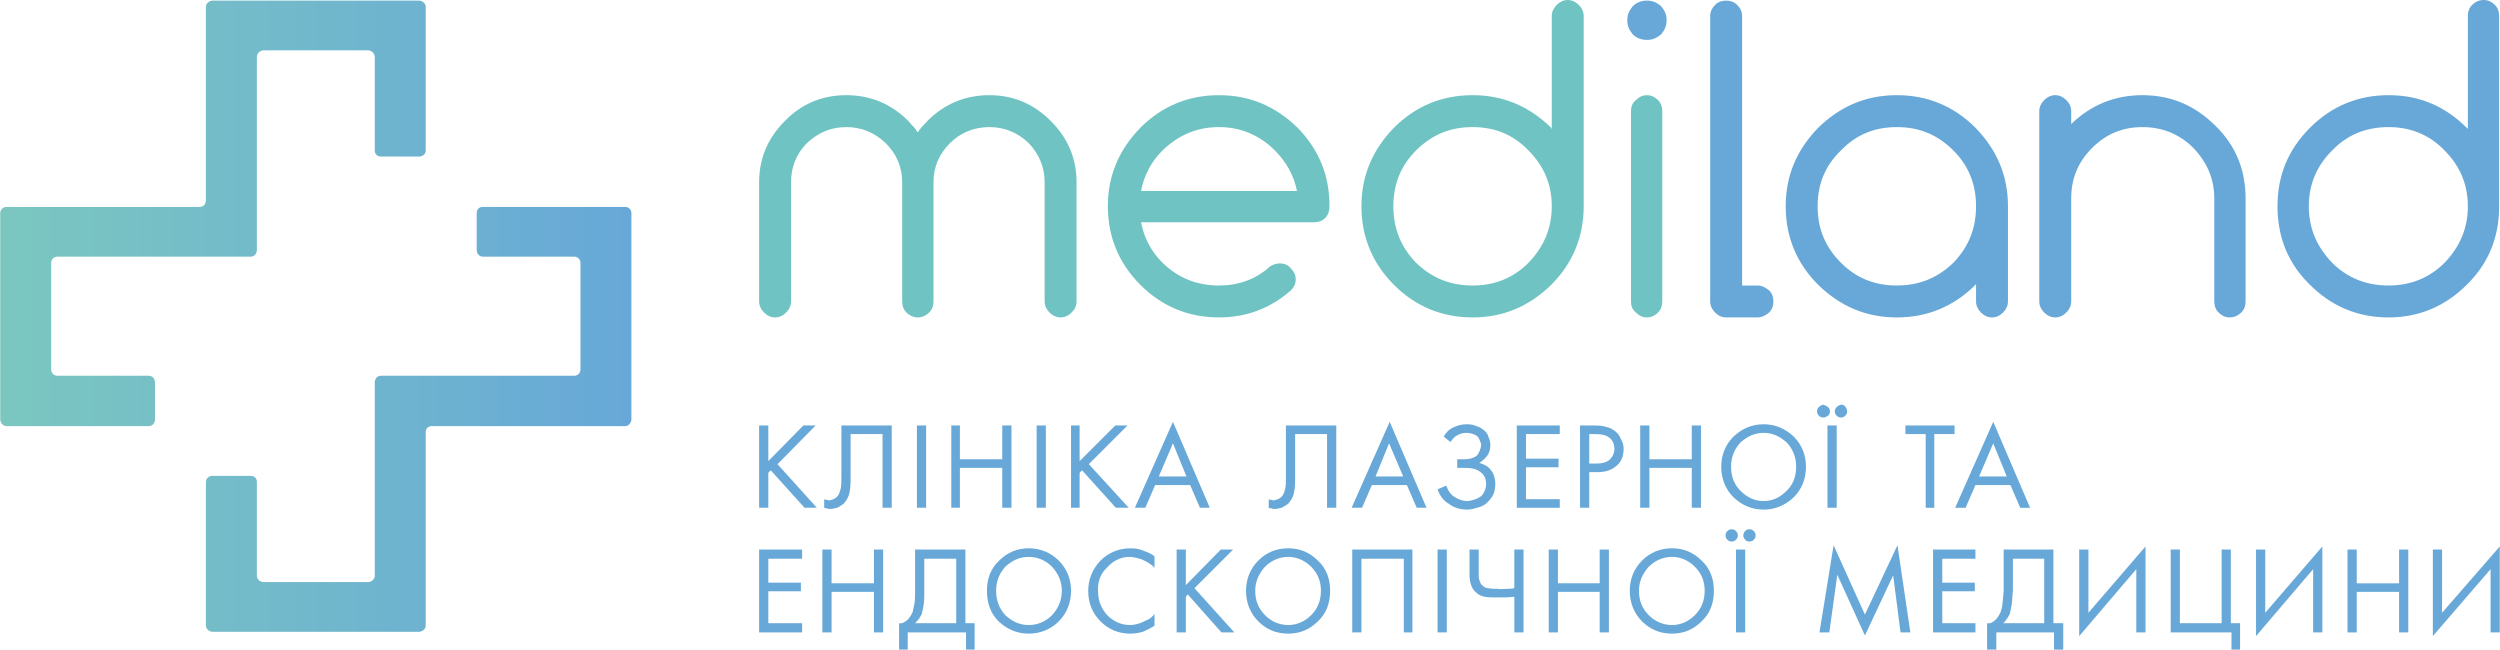 <?xml version="1.0" encoding="UTF-8"?> <!-- Creator: CorelDRAW X7 --> <svg xmlns="http://www.w3.org/2000/svg" xmlns:xlink="http://www.w3.org/1999/xlink" xml:space="preserve" width="82.016mm" height="21.311mm" style="shape-rendering:geometricPrecision; text-rendering:geometricPrecision; image-rendering:optimizeQuality; fill-rule:evenodd; clip-rule:evenodd" viewBox="0 0 4071 1058"> <defs> <style type="text/css"> <![CDATA[ .fil1 {fill:#6FC4C3} .fil0 {fill:#67A8D8;fill-rule:nonzero} .fil2 {fill:#67A8D8;fill-rule:nonzero} .fil3 {fill:url(#id0)} ]]> </style> <linearGradient id="id0" gradientUnits="userSpaceOnUse" x1="-0" y1="515.077" x2="1028.04" y2="515.077"> <stop offset="0" style="stop-opacity:1; stop-color:#7BC7C0"></stop> <stop offset="1" style="stop-opacity:1; stop-color:#67A8D8"></stop> </linearGradient> </defs> <g id="Слой_x0020_1">  <path class="fil0" d="M1251 693l0 58 57 -58 20 0 -62 63 64 71 -20 0 -55 -61 -4 4 0 57 -15 0 0 -134 15 0zm119 0l82 0 0 134 -15 0 0 -120 -52 0 0 72c0,13 -1,22 -3,28 -2,5 -5,10 -9,14 -3,2 -6,4 -10,6 -4,1 -8,2 -13,2 -1,0 -2,-1 -3,-1 -2,0 -3,0 -5,-1l0 -14c1,1 3,1 4,1 1,0 3,1 4,1 2,0 4,-1 7,-2 2,-1 4,-2 6,-4 2,-2 4,-6 5,-10 2,-5 2,-13 2,-26l0 -80zm123 0l15 0 0 134 -15 0 0 -134zm70 0l0 55 69 0 0 -55 15 0 0 134 -15 0 0 -65 -69 0 0 65 -14 0 0 -134 14 0zm125 0l15 0 0 134 -15 0 0 -134zm70 0l0 58 58 -58 20 0 -63 63 65 71 -21 0 -55 -61 -4 4 0 57 -14 0 0 -134 14 0zm196 134l-16 -37 -57 0 -16 37 -17 0 62 -140 60 140 -16 0zm-67 -51l45 0 -22 -54 -23 54zm207 -83l82 0 0 134 -15 0 0 -120 -52 0 0 72c0,13 -1,22 -3,28 -2,5 -5,10 -9,14 -3,2 -6,4 -10,6 -4,1 -8,2 -13,2 -1,0 -2,-1 -3,-1 -2,0 -3,0 -5,-1l0 -14c1,1 3,1 4,1 1,0 2,1 4,1 2,0 4,-1 7,-2 2,-1 4,-2 6,-4 2,-2 4,-6 5,-10 2,-5 2,-13 2,-26l0 -80zm213 134l-16 -37 -57 0 -16 37 -17 0 62 -140 60 140 -16 0zm-67 -51l45 0 -23 -54 -22 54zm122 -56l-11 -9c4,-7 9,-12 16,-15 6,-3 13,-5 22,-5 6,0 11,1 15,3 5,1 9,4 13,7 3,3 6,6 7,11 2,4 3,9 3,13 0,7 -2,13 -5,17 -4,5 -8,9 -13,12 8,2 15,6 19,12 5,6 7,14 7,22 0,7 -1,13 -4,19 -3,5 -7,10 -12,14 -4,3 -9,5 -14,6 -6,2 -11,3 -16,3 -11,0 -21,-3 -29,-9 -9,-5 -15,-13 -19,-24l14 -6c3,8 7,14 13,18 6,4 13,7 21,7 4,0 7,-1 11,-2 3,-1 6,-2 9,-4 4,-2 6,-5 8,-9 2,-4 3,-8 3,-13 0,-8 -3,-15 -9,-19 -6,-5 -14,-7 -26,-7l-12 0 0 -14 12 0c8,0 15,-2 20,-6 4,-5 6,-10 7,-17 0,-2 -1,-5 -2,-7 -1,-3 -2,-5 -4,-7 -2,-2 -4,-3 -7,-4 -3,-1 -6,-2 -11,-2 -5,0 -10,1 -15,4 -4,2 -8,6 -11,11zm178 -27l0 14 -55 0 0 40 53 0 0 14 -53 0 0 52 55 0 0 14 -70 0 0 -134 70 0zm33 0l25 0c8,0 14,1 20,3 5,1 9,4 13,7 4,3 7,8 9,13 3,5 4,10 4,15 0,12 -4,22 -12,28 -8,7 -18,10 -31,10l-13 0 0 58 -15 0 0 -134zm15 14l0 48 12 0c9,0 16,-2 21,-6 5,-5 8,-11 8,-18 0,-8 -3,-14 -8,-18 -5,-4 -12,-6 -22,-6l-11 0zm98 -14l0 55 69 0 0 -55 15 0 0 134 -15 0 0 -65 -69 0 0 65 -15 0 0 -134 15 0zm186 137c-19,0 -35,-7 -49,-20 -13,-13 -20,-30 -20,-50 0,-19 7,-36 20,-49 14,-13 30,-20 49,-20 19,0 35,7 49,20 13,13 20,30 20,49 0,20 -7,37 -20,50 -14,13 -30,20 -49,20zm0 -125c-15,0 -27,6 -38,16 -10,11 -15,24 -15,39 0,16 5,29 15,39 11,11 23,17 38,17 15,0 27,-6 38,-17 10,-10 15,-23 15,-39 0,-15 -5,-28 -15,-39 -11,-10 -23,-16 -38,-16zm104 -12l15 0 0 134 -15 0 0 -134zm-17 -23c0,-3 1,-5 3,-7 2,-2 4,-3 7,-4 3,1 5,2 8,4 2,2 3,4 3,7 0,3 -1,5 -3,7 -3,2 -5,3 -8,3 -3,0 -5,-1 -7,-3 -2,-2 -3,-4 -3,-7zm29 0c0,-3 1,-5 3,-7 2,-2 4,-3 7,-4 3,0 5,1 7,3 2,3 3,5 3,8 0,3 -1,5 -3,7 -2,2 -4,3 -7,3 -3,0 -5,-1 -7,-3 -2,-2 -3,-4 -3,-7zm195 37l-33 0 0 120 -14 0 0 -120 -33 0 0 -14 80 0 0 14zm107 120l-16 -37 -57 0 -16 37 -17 0 62 -140 60 140 -16 0zm-67 -51l45 0 -22 -54 -23 54zm-1917 119l0 15 -55 0 0 39 53 0 0 14 -53 0 0 52 55 0 0 15 -70 0 0 -135 70 0zm48 0l0 55 69 0 0 -55 15 0 0 135 -15 0 0 -66 -69 0 0 66 -15 0 0 -135 15 0zm136 0l82 0 0 120 15 0 0 43 -14 0 0 -28 -95 0 0 28 -14 0 0 -43c4,1 8,-1 12,-4 4,-3 7,-8 10,-14 1,-4 2,-9 3,-14 1,-6 1,-13 1,-21l0 -67zm15 15l0 52c0,9 0,17 -1,23 -1,5 -2,10 -3,15 -2,3 -3,6 -5,8 -2,3 -4,5 -6,7l67 0 0 -105 -52 0zm170 122c-19,0 -35,-7 -49,-20 -13,-13 -19,-30 -19,-50 0,-19 6,-36 20,-49 13,-13 29,-20 48,-20 19,0 36,7 49,20 13,13 20,30 20,49 0,20 -7,37 -20,50 -13,13 -30,20 -49,20zm0 -125c-15,0 -27,6 -38,16 -10,11 -15,24 -15,39 0,16 5,29 15,40 11,10 23,16 38,16 15,0 28,-6 38,-16 10,-11 16,-24 16,-40 0,-15 -6,-28 -16,-39 -10,-10 -23,-16 -38,-16zm205 -1l0 19c-2,-3 -5,-5 -8,-7 -3,-2 -6,-4 -9,-5 -3,-2 -7,-3 -11,-4 -4,-1 -8,-2 -12,-2 -15,0 -27,6 -37,17 -11,10 -16,24 -15,39 0,15 5,28 15,39 10,10 22,16 38,16 4,0 8,-1 12,-2 4,-1 8,-3 12,-5 3,-1 5,-2 8,-4 2,-2 5,-4 7,-7l0 19c-6,4 -12,7 -19,10 -7,2 -14,3 -20,3 -20,0 -36,-7 -49,-20 -13,-13 -20,-30 -20,-49 0,-20 7,-36 20,-50 13,-13 30,-20 49,-20 8,0 14,1 21,4 6,2 13,5 18,9zm51 -11l0 58 57 -58 20 0 -63 63 65 72 -21 0 -55 -62 -3 4 0 58 -15 0 0 -135 15 0zm167 137c-20,0 -36,-7 -49,-20 -13,-13 -20,-30 -20,-50 0,-19 7,-36 20,-49 13,-13 29,-20 49,-20 19,0 35,7 48,20 14,13 20,30 20,49 0,20 -6,37 -20,50 -13,13 -29,20 -48,20zm0 -125c-15,0 -28,6 -38,16 -10,11 -16,24 -16,39 0,16 5,29 16,40 10,10 23,16 38,16 14,0 27,-6 37,-16 11,-11 16,-24 16,-40 0,-15 -5,-28 -16,-39 -10,-10 -23,-16 -37,-16zm104 -12l98 0 0 135 -14 0 0 -120 -69 0 0 120 -15 0 0 -135zm139 0l15 0 0 135 -15 0 0 -135zm125 135l0 -58c-4,0 -9,1 -14,1 -6,0 -10,0 -14,0 -8,0 -15,0 -20,-1 -5,-1 -10,-3 -13,-6 -4,-3 -7,-7 -9,-12 -2,-5 -3,-11 -3,-19l0 -40 15 0 0 38c0,6 0,11 2,14 1,4 3,6 6,8 2,2 5,3 8,3 4,1 9,1 15,1 5,1 9,0 14,0 4,0 9,0 13,-1l0 -63 15 0 0 135 -15 0zm71 -135l0 55 68 0 0 -55 15 0 0 135 -15 0 0 -66 -68 0 0 66 -15 0 0 -135 15 0zm186 137c-20,0 -36,-7 -49,-20 -13,-13 -20,-30 -20,-50 0,-19 7,-36 20,-49 13,-13 29,-20 49,-20 19,0 35,7 48,20 14,13 20,30 20,49 0,20 -6,37 -20,50 -13,13 -29,20 -48,20zm0 -125c-15,0 -28,6 -38,16 -10,11 -16,24 -16,39 0,16 5,29 16,40 10,10 23,16 38,16 14,0 27,-6 37,-16 11,-11 16,-24 16,-40 0,-15 -5,-28 -16,-39 -10,-10 -23,-16 -37,-16zm104 -12l15 0 0 135 -15 0 0 -135zm-17 -23c0,-3 1,-5 3,-7 2,-2 4,-3 7,-3 3,0 5,1 7,3 2,2 3,4 3,7 0,3 -1,5 -3,7 -2,2 -4,3 -7,3 -3,0 -5,-1 -7,-3 -2,-2 -3,-4 -3,-7zm29 0c0,-3 1,-5 3,-7 1,-2 4,-3 7,-3 3,0 5,1 7,3 2,2 3,4 3,7 0,3 -1,5 -3,7 -2,2 -4,3 -7,3 -3,0 -6,-1 -7,-3 -2,-2 -3,-4 -3,-7zm140 158l-16 0 23 -142 51 113 53 -113 21 142 -16 0 -12 -93 -46 98 -45 -99 -13 94zm238 -135l0 15 -54 0 0 39 53 0 0 14 -53 0 0 52 54 0 0 15 -69 0 0 -135 69 0zm46 0l81 0 0 120 16 0 0 43 -15 0 0 -28 -94 0 0 28 -15 0 0 -43c5,1 8,-1 12,-4 4,-3 7,-8 10,-14 1,-4 3,-9 3,-14 1,-6 1,-13 2,-21l0 -67zm15 15l0 52c-1,9 -1,17 -2,23 -1,5 -2,10 -3,15 -2,3 -3,6 -5,8 -2,3 -3,5 -6,7l67 0 0 -105 -51 0zm201 120l0 -103 -93 109 0 -141 15 0 0 103 93 -108 0 140 -15 0zm56 0l0 -135 15 0 0 120 68 0 0 -120 15 0 0 120 15 0 0 43 -14 0 0 -28 -99 0zm232 0l0 -103 -93 109 0 -141 15 0 0 103 93 -108 0 140 -15 0zm71 -135l0 55 69 0 0 -55 15 0 0 135 -15 0 0 -66 -69 0 0 66 -15 0 0 -135 15 0zm218 135l0 -103 -94 109 0 -141 15 0 0 103 94 -108 0 140 -15 0z"></path> <path class="fil1" d="M2656 181c0,-7 2,-13 8,-18 5,-5 11,-8 18,-8 7,0 13,3 18,8 5,5 7,11 7,18l0 310c0,7 -2,13 -7,18 -5,5 -11,8 -18,8 -7,0 -13,-3 -18,-8 -6,-5 -8,-11 -8,-18l0 -310zm-129 155c0,-36 -13,-66 -38,-91 -25,-26 -55,-38 -91,-38 -36,0 -66,12 -92,38 -25,25 -37,55 -37,91 0,36 12,66 37,92 26,25 56,37 92,37 36,0 66,-12 91,-37 25,-26 38,-56 38,-92zm0 -310c0,-7 3,-13 8,-18 5,-5 11,-8 18,-8 7,0 13,3 18,8 5,5 8,11 8,18l0 310c0,50 -18,93 -53,128 -36,35 -78,53 -128,53 -50,0 -93,-18 -128,-53 -35,-35 -53,-78 -53,-128 0,-50 18,-92 53,-128 35,-35 78,-53 128,-53 50,0 92,18 128,53 0,1 0,1 1,2l0 -184zm-415 285c-5,-25 -17,-47 -36,-66 -25,-25 -56,-38 -91,-38 -36,0 -66,13 -92,38 -19,19 -30,41 -35,66l254 0zm-28 118c7,0 13,2 18,8 5,5 8,11 8,18 0,7 -3,13 -8,18 -33,29 -72,44 -117,44 -50,0 -93,-18 -128,-53 -35,-35 -53,-78 -53,-128 0,-50 18,-92 53,-128 35,-35 78,-53 128,-53 50,0 92,18 128,53 35,36 52,78 52,128 0,7 -2,14 -7,19 -5,5 -11,7 -18,7l-282 0c5,25 16,47 35,66 26,25 56,37 92,37 32,0 60,-10 83,-31 5,-3 10,-5 16,-5zm-590 -214l1 0c1,-2 3,-5 5,-7 3,-4 7,-7 10,-11 28,-28 62,-42 101,-42 39,0 72,14 100,42 28,28 42,61 42,100l0 194c0,7 -3,13 -8,18 -5,5 -11,8 -18,8 -7,0 -13,-3 -18,-8 -5,-5 -8,-11 -8,-18l0 -194c0,-25 -9,-46 -26,-64 -18,-17 -39,-26 -64,-26 -25,0 -47,9 -64,26 -18,18 -27,39 -27,64l0 194c0,7 -2,13 -7,18 -5,5 -10,7 -16,8 -1,0 -2,0 -3,0 0,0 -1,0 -2,0 -6,-1 -11,-3 -16,-8 -5,-5 -7,-11 -7,-18l0 -194c0,-25 -9,-46 -27,-64 -18,-17 -39,-26 -64,-26 -25,0 -46,9 -64,26 -18,18 -26,40 -26,64l0 194c0,7 -3,13 -8,18 -5,5 -11,8 -18,8 -7,0 -13,-3 -18,-8 -5,-5 -8,-11 -8,-18l0 -194c0,-39 14,-72 42,-100 27,-28 61,-42 100,-42 39,0 73,14 101,42 3,4 6,7 10,11 2,2 3,5 5,7l0 0z"></path> <path class="fil2" d="M2714 33c0,9 -3,16 -9,23 -7,6 -14,9 -23,9 -9,0 -17,-3 -23,-9 -6,-7 -9,-14 -9,-23 0,-9 3,-16 9,-23 6,-6 14,-9 23,-9 9,0 16,3 23,9 6,7 9,14 9,23z"></path> <path class="fil0" d="M4019 336c0,-36 -13,-66 -38,-91 -25,-26 -56,-38 -91,-38 -36,0 -67,12 -92,38 -25,25 -38,55 -38,91 0,36 13,66 38,92 25,25 56,37 92,37 35,0 66,-12 91,-37 25,-26 38,-56 38,-92zm0 -310c0,-7 2,-13 7,-18 5,-5 11,-8 19,-8 7,0 13,3 18,8 5,5 7,11 7,18l0 310c0,50 -17,93 -53,128 -35,35 -78,53 -127,53 -50,0 -93,-18 -128,-53 -36,-35 -53,-78 -53,-128 0,-50 17,-92 53,-128 35,-35 78,-53 128,-53 50,0 92,18 127,53 1,1 1,1 2,2l0 -184zm-698 155c0,-7 3,-13 8,-18 5,-5 11,-8 18,-8 7,0 13,3 18,8 5,5 8,11 8,18l0 21c32,-31 71,-47 116,-47 47,0 86,17 119,50 33,32 49,72 49,118l0 168c0,7 -2,13 -7,18 -5,5 -12,8 -19,8 -7,0 -13,-3 -18,-8 -5,-5 -7,-11 -7,-18l0 -168c0,-32 -12,-59 -34,-82 -23,-23 -51,-34 -83,-34 -32,0 -59,11 -82,34 -23,23 -34,50 -34,82l0 168c0,7 -3,13 -8,18 -5,5 -11,8 -18,8 -7,0 -13,-3 -18,-8 -5,-5 -8,-11 -8,-18l0 -310zm-232 26c-36,0 -66,12 -91,38 -26,25 -38,55 -38,91 0,36 12,66 38,92 25,25 55,37 91,37 36,0 66,-12 92,-37 25,-26 37,-56 37,-92 0,-36 -12,-66 -37,-91 -26,-26 -56,-38 -92,-38zm129 256c-36,36 -79,54 -129,54 -50,0 -92,-18 -128,-53 -35,-35 -53,-78 -53,-128 0,-50 18,-92 53,-128 36,-35 78,-53 128,-53 50,0 93,18 128,53 35,36 53,78 53,128l0 155c0,7 -3,13 -8,18 -5,5 -11,8 -18,8 -7,0 -13,-3 -18,-8 -5,-5 -8,-11 -8,-18l0 -28zm-433 -437c0,-7 3,-13 8,-18 5,-5 11,-7 18,-7 7,0 13,2 18,7 5,5 8,11 8,18l0 439 25 0c7,0 13,3 19,8 5,5 7,11 7,18 0,7 -2,13 -7,18 -6,5 -12,8 -19,8l-51 0c-7,0 -13,-3 -18,-8 -5,-5 -8,-11 -8,-18l0 -465z"></path> <path class="fil3" d="M945 337l-159 0c-6,0 -10,4 -10,10l0 60c0,6 4,11 10,11l149 0c5,0 10,4 10,10l0 174c0,6 -5,10 -10,10l-315 0c-6,0 -10,5 -10,11l0 315c0,5 -5,10 -11,10l-170 0c-6,0 -11,-5 -11,-10l0 -153c0,-6 -4,-10 -10,-10l-62 0c-6,0 -11,4 -11,10l0 163 0 71c0,5 5,10 11,10l72 0 264 0c6,0 11,-5 11,-10l0 -315c0,-6 4,-10 10,-10l315 0c5,0 10,-5 10,-11l0 -265 0 -71c0,-6 -5,-10 -10,-10l-73 0zm-335 -336l-264 0c-6,0 -11,5 -11,10l0 315c0,6 -4,11 -10,11l-315 0c-5,0 -10,4 -10,10l0 265 0 71c0,6 5,11 10,11l73 0 159 0c6,0 10,-5 10,-11l0 -60c0,-6 -4,-11 -10,-11l-149 0c-5,0 -10,-4 -10,-10l0 -174c0,-6 5,-10 10,-10l315 0c6,0 10,-5 10,-11l0 -314c0,-6 5,-11 11,-11l170 0c6,0 11,5 11,11l0 152c0,6 4,10 10,10l62 0c6,0 11,-4 11,-10l0 -163 0 -71c0,-5 -5,-10 -11,-10l-72 0z"></path> </g> </svg> 